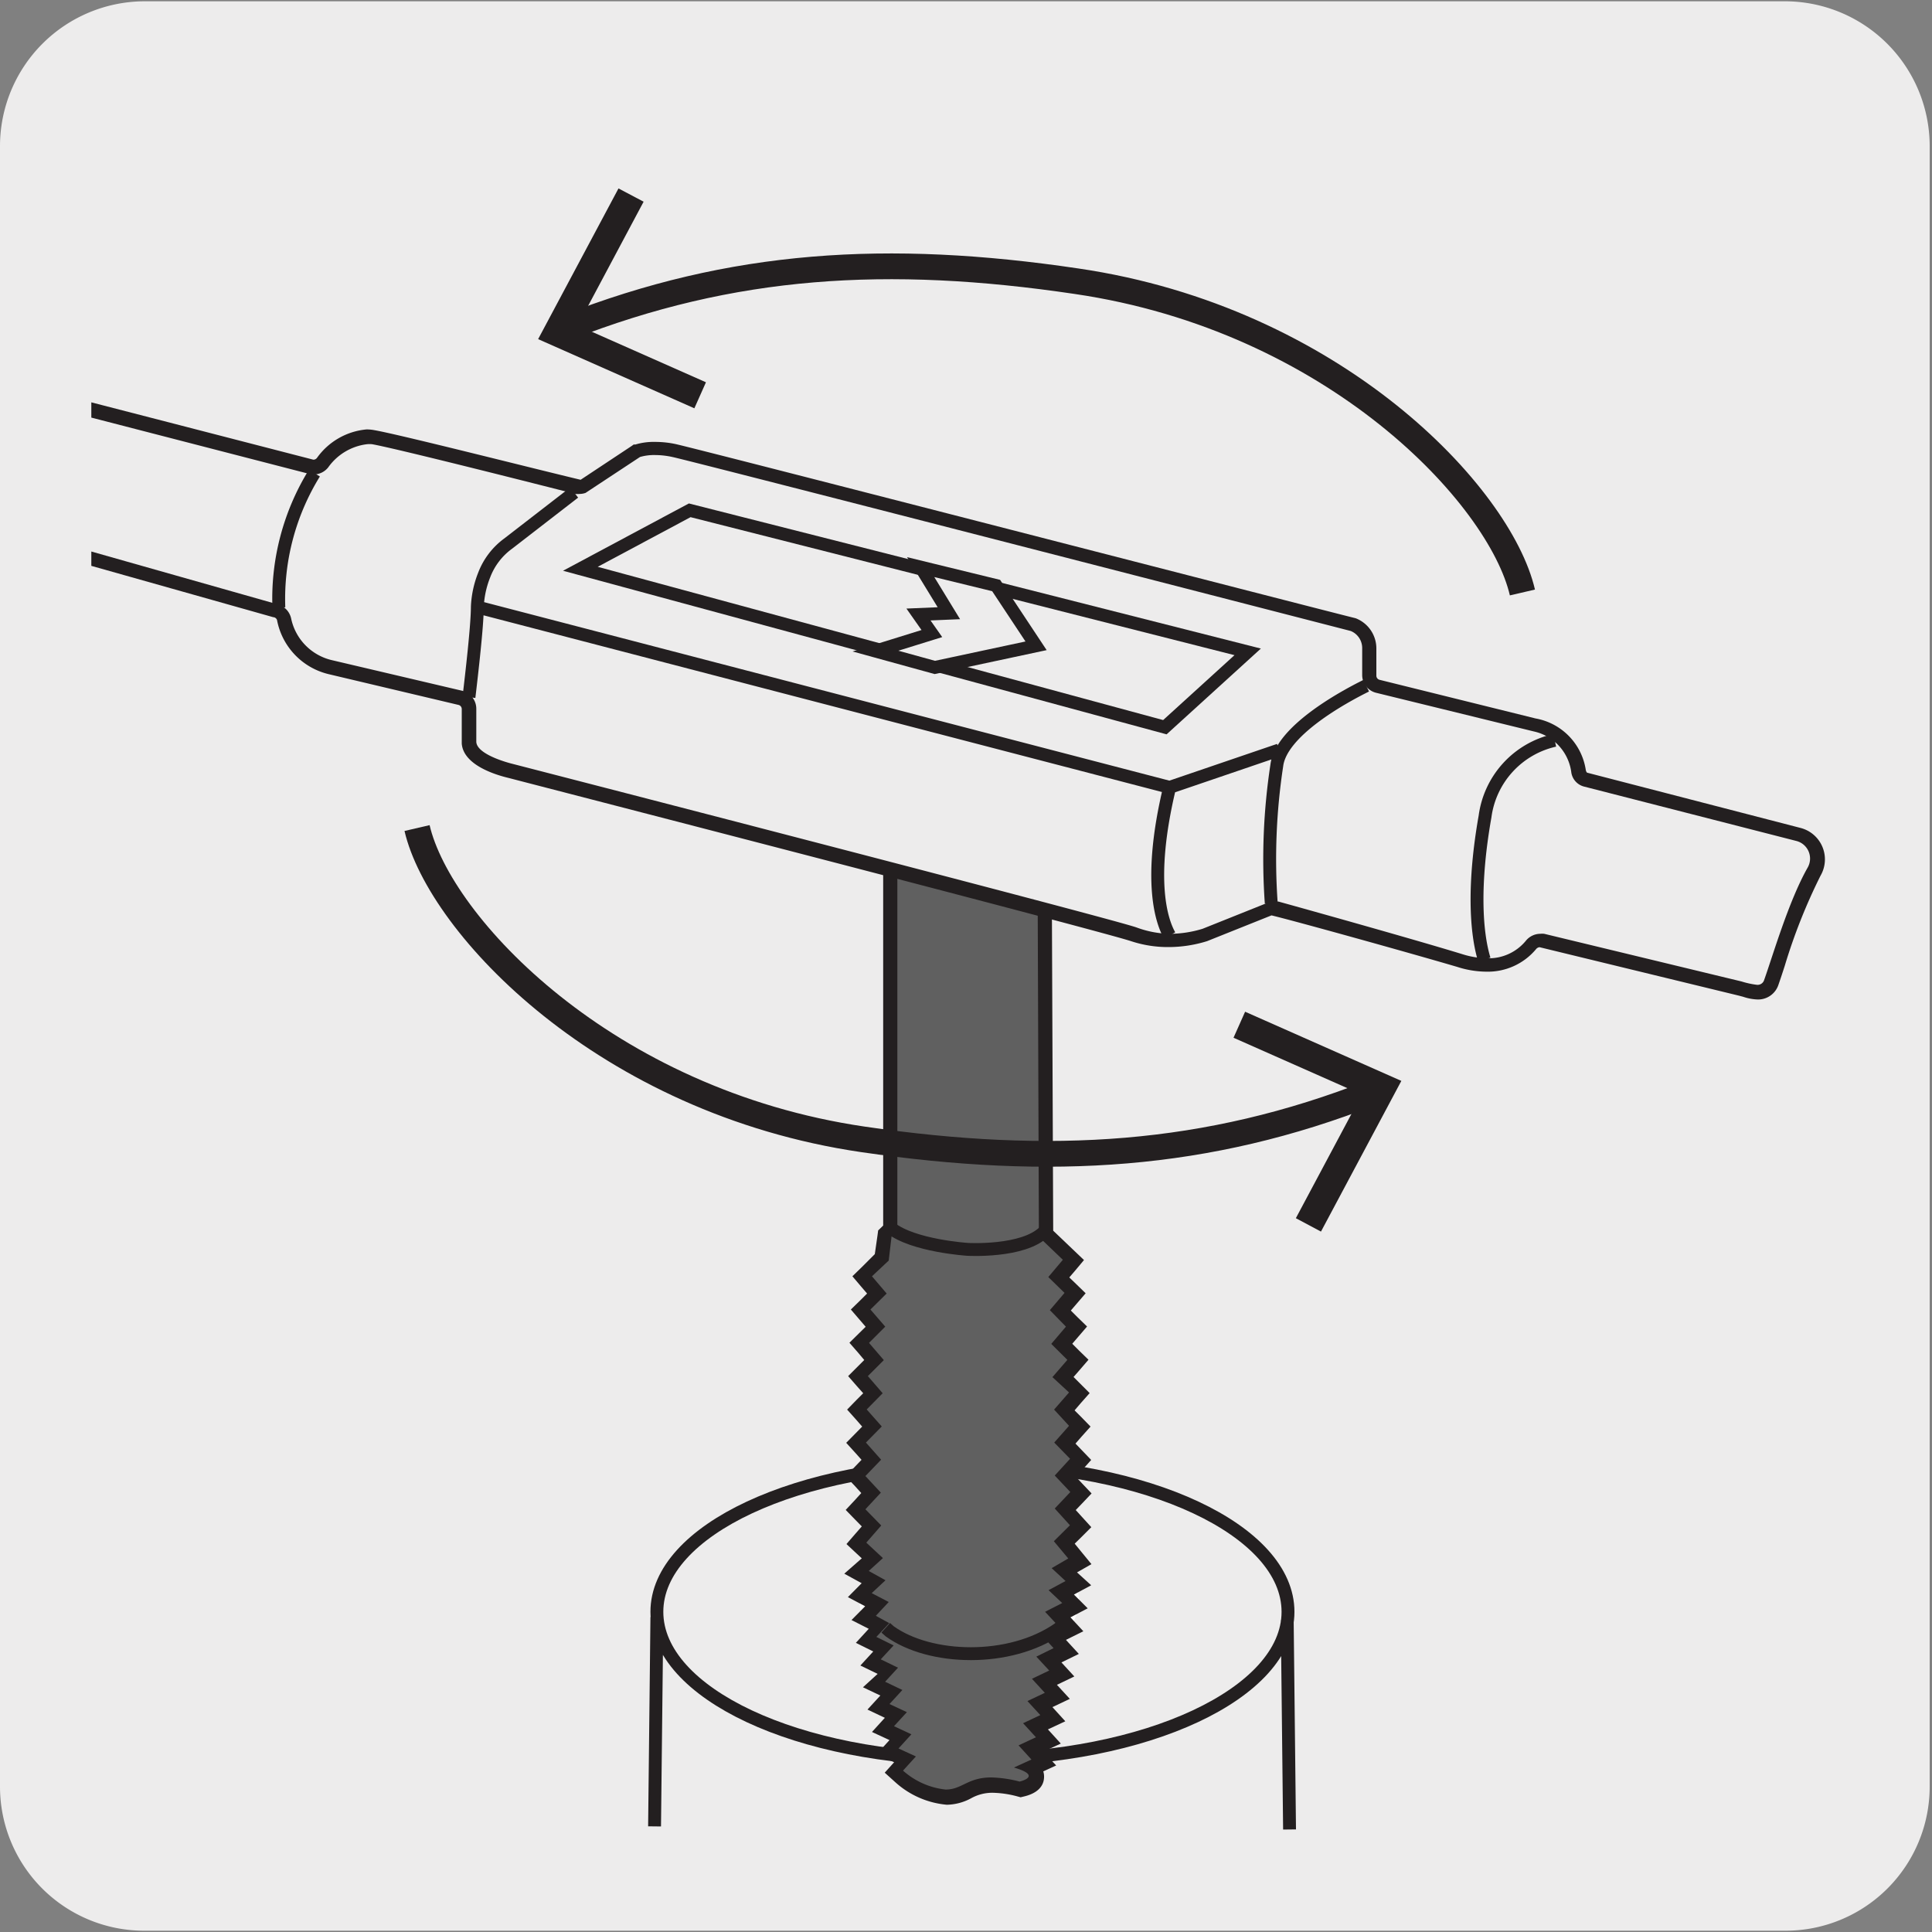 <svg xmlns="http://www.w3.org/2000/svg" xmlns:xlink="http://www.w3.org/1999/xlink" viewBox="0 0 150 150"><rect x="0" y="0" width="150" height="150" fill="#808080" stroke="none"/><defs><style>.cls-1,.cls-10,.cls-4,.cls-5{fill:none;}.cls-2,.cls-9{fill:#edecec;}.cls-3{clip-path:url(#clip-path);}.cls-10,.cls-4,.cls-9{stroke:#231f20;}.cls-5{stroke:#fff;}.cls-6{fill:#606060;}.cls-7{fill:#231f20;}.cls-8{fill:#fff;}.cls-10{stroke-miterlimit:10;stroke-width:2px;}</style><clipPath id="clip-path"><rect class="cls-1" x="7.09" y="13.31" width="135.61" height="130.18"/></clipPath></defs><title>11421-02 </title><g id="Capa_2" data-name="Capa 2"><path class="cls-2" d="M11.22.1H138.53a11.25,11.25,0,0,1,11.29,11.21v127.4a11.19,11.19,0,0,1-11.19,11.19H11.16A11.19,11.19,0,0,1,0,138.71H0V11.34A11.25,11.25,0,0,1,11.22.1Z"/></g><g id="Capa_3" data-name="Capa 3"><g class="cls-3"><path class="cls-4" d="M51,125.55l-.18,16.25m49.12-16,.18,16.24M100,125.14c0,6.33-11,11.47-24.52,11.47S51,131.47,51,125.14s11-11.46,24.53-11.46S100,118.81,100,125.14Z"/><path class="cls-5" d="M80.92,121c3.13,1.81,3.13,4.74,0,6.55a12.52,12.52,0,0,1-11.34,0c-3.13-1.81-3.13-4.74,0-6.55A12.55,12.55,0,0,1,80.92,121Z"/><path class="cls-6" d="M73.56,139.6A6.39,6.39,0,0,1,69.88,138l-.41-.37.87-1L69,136,70,135l-1.35-.63,1-1.1-1.34-.64,1-1.09L68,130.85l1-1.09-1.35-.65,1-1.09-1.35-.66,1-1.08L67,125.6l1.06-1.07-1.34-.7,1.08-1.06L66.5,122l1.24-1.11-1.25-1.15,1.18-1.34-1.23-1.28,1.2-1.3-1.2-1.29,1.22-1.28L66.47,112l1.23-1.26-1.16-1.32,1.24-1.25-1.16-1.34,1.25-1.24-1.15-1.34L68,103l-1.14-1.34,1.25-1.23-1.14-1.35,1.64-1.58.1-1.52.6-.76-.16-30.33,12,3L81.21,96l1.69,1.38.38.36-1.14,1.34,1.26,1.23-1.14,1.34,1.26,1.24-1.15,1.34,1.25,1.24-1.15,1.34,1.24,1.24-1.17,1.34,1.24,1.26L82.61,112l1.23,1.27-1.19,1.3,1.21,1.29-1.22,1.29,1.19,1.32-1.27,1.25,1.21,1.48-1.21.7,1.1,1-1.33.71,1.07,1.07-1.34.68,1,1.08-1.35.67,1,1.09-1.34.65,1,1.1-1.34.64,1,1.08-1.35.64,1,1.09-1.35.64,1,1.1-1.35.63,1,1.1-.92.42a.8.8,0,0,1,.35.68c0,.64-.81.88-1.14,1a12.93,12.93,0,0,0-2.31-.3,3.9,3.9,0,0,0-1.89.47,3.53,3.53,0,0,1-1.66.46"/><path class="cls-7" d="M68.57,64.15v31l-.12.12-.27.26-.05.38-.21,1.46-1,1-.74.72.67.79.47.55-.52.52-.74.72.67.78.48.56-.53.52-.73.72.68.78.47.56-.52.52-.73.73.68.78.49.55-.53.53-.72.74.69.77.48.55-.51.52-.73.74.7.77.49.55-.51.53-.72.75.72.76.49.54-.49.54-.72.77.73.75.52.53-.49.56-.7.81.78.73.41.38-.22.19-1.14,1,1.35.74h0L65.83,124l1.34.71h0l-1.06,1.07,1.34.68-1,1.09,1.35.67-1,1.09,1.34.65L67,131l1.35.64-1,1.09,1.35.64-1,1.1,1.36.63-1,1.1,1.36.62-.73.81.82.74a6.86,6.86,0,0,0,4,1.75,4.09,4.09,0,0,0,1.9-.51,3.38,3.38,0,0,1,1.65-.42,7.92,7.92,0,0,1,1.92.28l.26.07.25-.06c1-.23,1.55-.76,1.57-1.49a1.35,1.35,0,0,0-.06-.46l1-.46L81,136l1.36-.63-1-1.1,1.35-.63-1-1.1,1.35-.64-1-1.09,1.35-.65-1-1.09,1.35-.66-1-1.09,1.35-.67-1-1.08h0l1.34-.7-1.07-1.07h0l1.34-.72-1.1-1h0l1.12-.64-.82-1-.48-.59.54-.53.75-.75-.71-.78-.5-.55.51-.53.72-.76-.72-.76-.5-.53.5-.54.69-.77-.72-.75-.5-.52.48-.55.69-.77-.72-.74-.52-.52.48-.56.69-.78-.73-.73-.52-.52.48-.55.68-.79-.74-.72-.52-.52.48-.56.67-.78-.74-.72-.52-.52.48-.56.67-.78-.74-.72-.53-.51.48-.56.66-.79L83.29,97l-1.52-1.45-.11-27.23v-.86l-.83-.21L70,64.5Zm1.1,1.42,10.89,2.76.1,27.7,1.86,1.78-1.13,1.34,1.26,1.23-1.14,1.34L82.76,103l-1.14,1.34,1.25,1.24-1.16,1.34L83,108.11l-1.16,1.33L83,110.7,81.85,112l1.23,1.26-1.19,1.3,1.21,1.28-1.21,1.28,1.18,1.3-1.25,1.24L82.94,121l-1.29.75,1.08,1-1.32.71,1.06,1-1.33.68,1,1.07-1.34.67,1,1.08-1.34.66,1,1.08-1.34.64,1,1.09-1.35.64,1,1.09-1.34.63,1,1.09-1.35.63,1,1.1-1.36.62c2.3.67.44,1.09.44,1.09a9.57,9.57,0,0,0-2.19-.32c-1.86,0-2.27.94-3.55.94a5.92,5.92,0,0,1-3.31-1.47l1-1.1-1.35-.62,1-1.1-1.35-.63,1-1.09-1.35-.63,1-1.09-1.34-.64,1-1.09-1.34-.65,1-1.08-1.34-.66,1-1.07L68,125.45l1-1.07-1.32-.69,1.07-1-1.3-.72,1.1-1-1.29-1.2,1.16-1.33-1.23-1.26,1.2-1.29-1.2-1.29,1.22-1.27L67.23,112l1.23-1.25-1.17-1.32,1.24-1.26-1.15-1.33,1.24-1.24-1.15-1.34L68.73,103l-1.15-1.33,1.26-1.24L67.7,99.09,69,97.87,69.22,96l.45-.44Z"/><path class="cls-4" d="M69.13,95.32c1.76,1.41,6,1.68,6,1.68s4.32.25,5.95-1.38"/><path class="cls-2" d="M136.45,77.05a3.4,3.4,0,0,1-1-.19L119.76,73h-.09a.91.91,0,0,0-.78.33,4.26,4.26,0,0,1-3.44,1.55,7.15,7.15,0,0,1-2.1-.35c-3.61-1.11-11.9-3.42-14.13-4L98.36,70l.21.52-5,2a9.25,9.25,0,0,1-2.85.44,8.53,8.53,0,0,1-2.7-.43C85.43,71.68,40.13,60,39.67,59.87c-.72-.17-3.13-.84-3.24-2.19,0-.6,0-1.75,0-2.62a.88.88,0,0,0-.68-.87l-10.11-2.4A4.73,4.73,0,0,1,22.05,48a.94.94,0,0,0-.69-.66L-15,37.13a1.62,1.62,0,0,1-1-.8,2,2,0,0,1-.07-1.57c.14-.44.27-1,.4-1.56s.28-1.24.47-1.88.51-1.6.77-2.32.42-1.18.53-1.6.77-.51,1-.51a8.73,8.73,0,0,1,1.69.21l35.42,9.16h.12a1,1,0,0,0,.8-.32,4.77,4.77,0,0,1,3.42-2L29,34c2.17.41,15.67,3.83,15.8,3.87l4.59-2.76a3.83,3.83,0,0,1,1.47-.23,7.29,7.29,0,0,1,1.45.15c1.53.33,50.61,13,52.7,13.53a1.93,1.93,0,0,1,1.3,1.83v2.11a.9.9,0,0,0,.67.86l12.25,3a4.22,4.22,0,0,1,3.35,3.53.8.8,0,0,0,.55.64l16.51,4.23a2,2,0,0,1,1.22,2.9A44.42,44.42,0,0,0,138,74.84l-.48,1.45a1.1,1.1,0,0,1-1.09.76"/><path class="cls-7" d="M-13,26.33c-1,0-1.39.51-1.51.93s-.3.95-.52,1.56-.55,1.55-.78,2.35c-.19.64-.34,1.29-.48,1.89s-.25,1.1-.39,1.52a2.61,2.61,0,0,0,.11,2,2.17,2.17,0,0,0,1.39,1.07L21.22,47.92c.16,0,.28.15.29.23a5.34,5.34,0,0,0,4,4.19L35.6,54.73a.33.33,0,0,1,.25.32c0,.89,0,2.05,0,2.68.13,1.67,2.61,2.43,3.68,2.68.43.12,45.71,11.8,48.31,12.67a9.09,9.09,0,0,0,2.88.45,10.07,10.07,0,0,0,3-.46l5-2c1.91.46,10.68,2.9,14.42,4a7.51,7.51,0,0,0,2.26.37,4.87,4.87,0,0,0,3.86-1.75.41.41,0,0,1,.27-.15L135,77.3l.34.09a3.91,3.91,0,0,0,1.11.21,1.66,1.66,0,0,0,1.62-1.12c.14-.4.31-.91.5-1.5a43.88,43.88,0,0,1,2.78-7,2.52,2.52,0,0,0-1.56-3.7L123.26,60c-.07,0-.12-.12-.14-.22a4.79,4.79,0,0,0-3.9-4l-12.11-3a.33.33,0,0,1-.25-.32V50.37A2.51,2.51,0,0,0,105.25,48C103.06,47.47,54,34.8,52.42,34.47a7.56,7.56,0,0,0-1.55-.16,4.89,4.89,0,0,0-1.53.2l-.14,0-.12.09-4,2.65c-3.45-.82-14-3.5-16-3.85a3.34,3.34,0,0,0-.62-.06,5.31,5.31,0,0,0-3.85,2.21.35.35,0,0,1-.28.14l-35.51-9.17A9.86,9.86,0,0,0-13,26.33m0,1.11a8.59,8.59,0,0,1,1.54.19L24,36.79a1.41,1.41,0,0,0,.35.05,1.46,1.46,0,0,0,1.13-.55,4.33,4.33,0,0,1,3-1.8,2,2,0,0,1,.42,0c2,.36,13.47,3.27,15.77,3.86a1.86,1.86,0,0,0,.33,0,1.44,1.44,0,0,0,.46-.08l4.23-2.79a3.92,3.92,0,0,1,1.18-.15,6.35,6.35,0,0,1,1.33.15c1.53.32,52.67,13.51,52.67,13.51a1.43,1.43,0,0,1,.89,1.3v2.11a1.42,1.42,0,0,0,1.09,1.39l12.24,3A3.74,3.74,0,0,1,122,60a1.34,1.34,0,0,0,.95,1.06l16.51,4.23a1.41,1.41,0,0,1,.88,2.08c-1.48,2.61-2.72,6.9-3.37,8.71a.53.53,0,0,1-.57.38,6.77,6.77,0,0,1-1.19-.26L119.89,72.5a1.63,1.63,0,0,0-.31,0,1.45,1.45,0,0,0-1.12.55,3.73,3.73,0,0,1-3,1.35,6.74,6.74,0,0,1-1.93-.32c-3.68-1.13-12.2-3.51-14.26-4.08a1.5,1.5,0,0,0-.37,0,1.4,1.4,0,0,0-.53.11l-5,2a8.76,8.76,0,0,1-2.64.39A7.89,7.89,0,0,1,88.22,72c-2.67-.89-48.41-12.69-48.41-12.69s-2.75-.65-2.83-1.7c0-.59,0-1.72,0-2.57a1.44,1.44,0,0,0-1.1-1.41L25.75,51.25A4.21,4.21,0,0,1,22.6,48a1.46,1.46,0,0,0-1.08-1.09L-14.85,36.6c-.79-.22-1-.9-.75-1.68s.51-2.18.88-3.45c.43-1.48,1.06-3,1.31-3.92,0-.08.19-.11.44-.11"/><path class="cls-4" d="M37.06,47.13l53.75,14m0,11.5c-.57-1-1.76-4.17,0-11.5l8.5-2.9m-.61,11.9a48.3,48.3,0,0,1,.43-10.7c.32-2.63,5-5.23,6.94-6.19m-61.49-15L39.46,42.2a5.39,5.39,0,0,0-1.87,2.45,7.49,7.49,0,0,0-.53,2.48c0,1.42-.44,5.23-.65,7m-12-17.4a18.58,18.58,0,0,0-2.76,10.44"/><polygon class="cls-8" points="96.87 50.61 90.44 56.46 45.06 44.16 53.55 39.62 96.87 50.61"/><polygon class="cls-9" points="96.87 50.61 90.44 56.46 45.06 44.16 53.55 39.62 96.87 50.61"/><polygon class="cls-2" points="67.97 50.55 72.35 49.19 71.31 47.71 73.67 47.61 71.48 44.03 77.34 45.46 80.44 50.14 72.58 51.82 67.97 50.55"/><polygon class="cls-4" points="67.97 50.55 72.35 49.19 71.31 47.71 73.67 47.61 71.48 44.03 77.34 45.46 80.44 50.14 72.58 51.82 67.97 50.55"/><path class="cls-4" d="M120.71,57.48a7,7,0,0,0-5.41,5.9c-.93,5.25-.71,9-.06,11.12"/><path class="cls-1" d="M13.11,30.29,14,120.56l52.21,3.58,2.82,2.51c3.1,2.27,9.33,2.44,13.12-.2l2.32-2.19,48.33-3.49V30.29Z"/><path class="cls-10" d="M32.38,64.29C34.13,71.83,47,85.53,67,88.46c14.61,2.13,26.71,1.4,39.55-3.64"/><polygon class="cls-7" points="102.56 95.62 100.61 94.58 105.73 84.98 95.77 80.57 96.67 78.55 108.8 83.92 102.56 95.62"/><path class="cls-10" d="M118.2,46c-1.75-7.54-14.61-21.24-34.64-24.17C68.94,19.66,56.84,20.39,44,25.43"/><polygon class="cls-7" points="48.02 14.63 49.97 15.66 44.85 25.27 54.81 29.68 53.91 31.7 41.78 26.33 48.02 14.63"/><path class="cls-4" d="M82.44,126.22l-.25.23c-3.79,2.65-10,2.46-13.12.2l-.3-.27"/></g></g></svg>